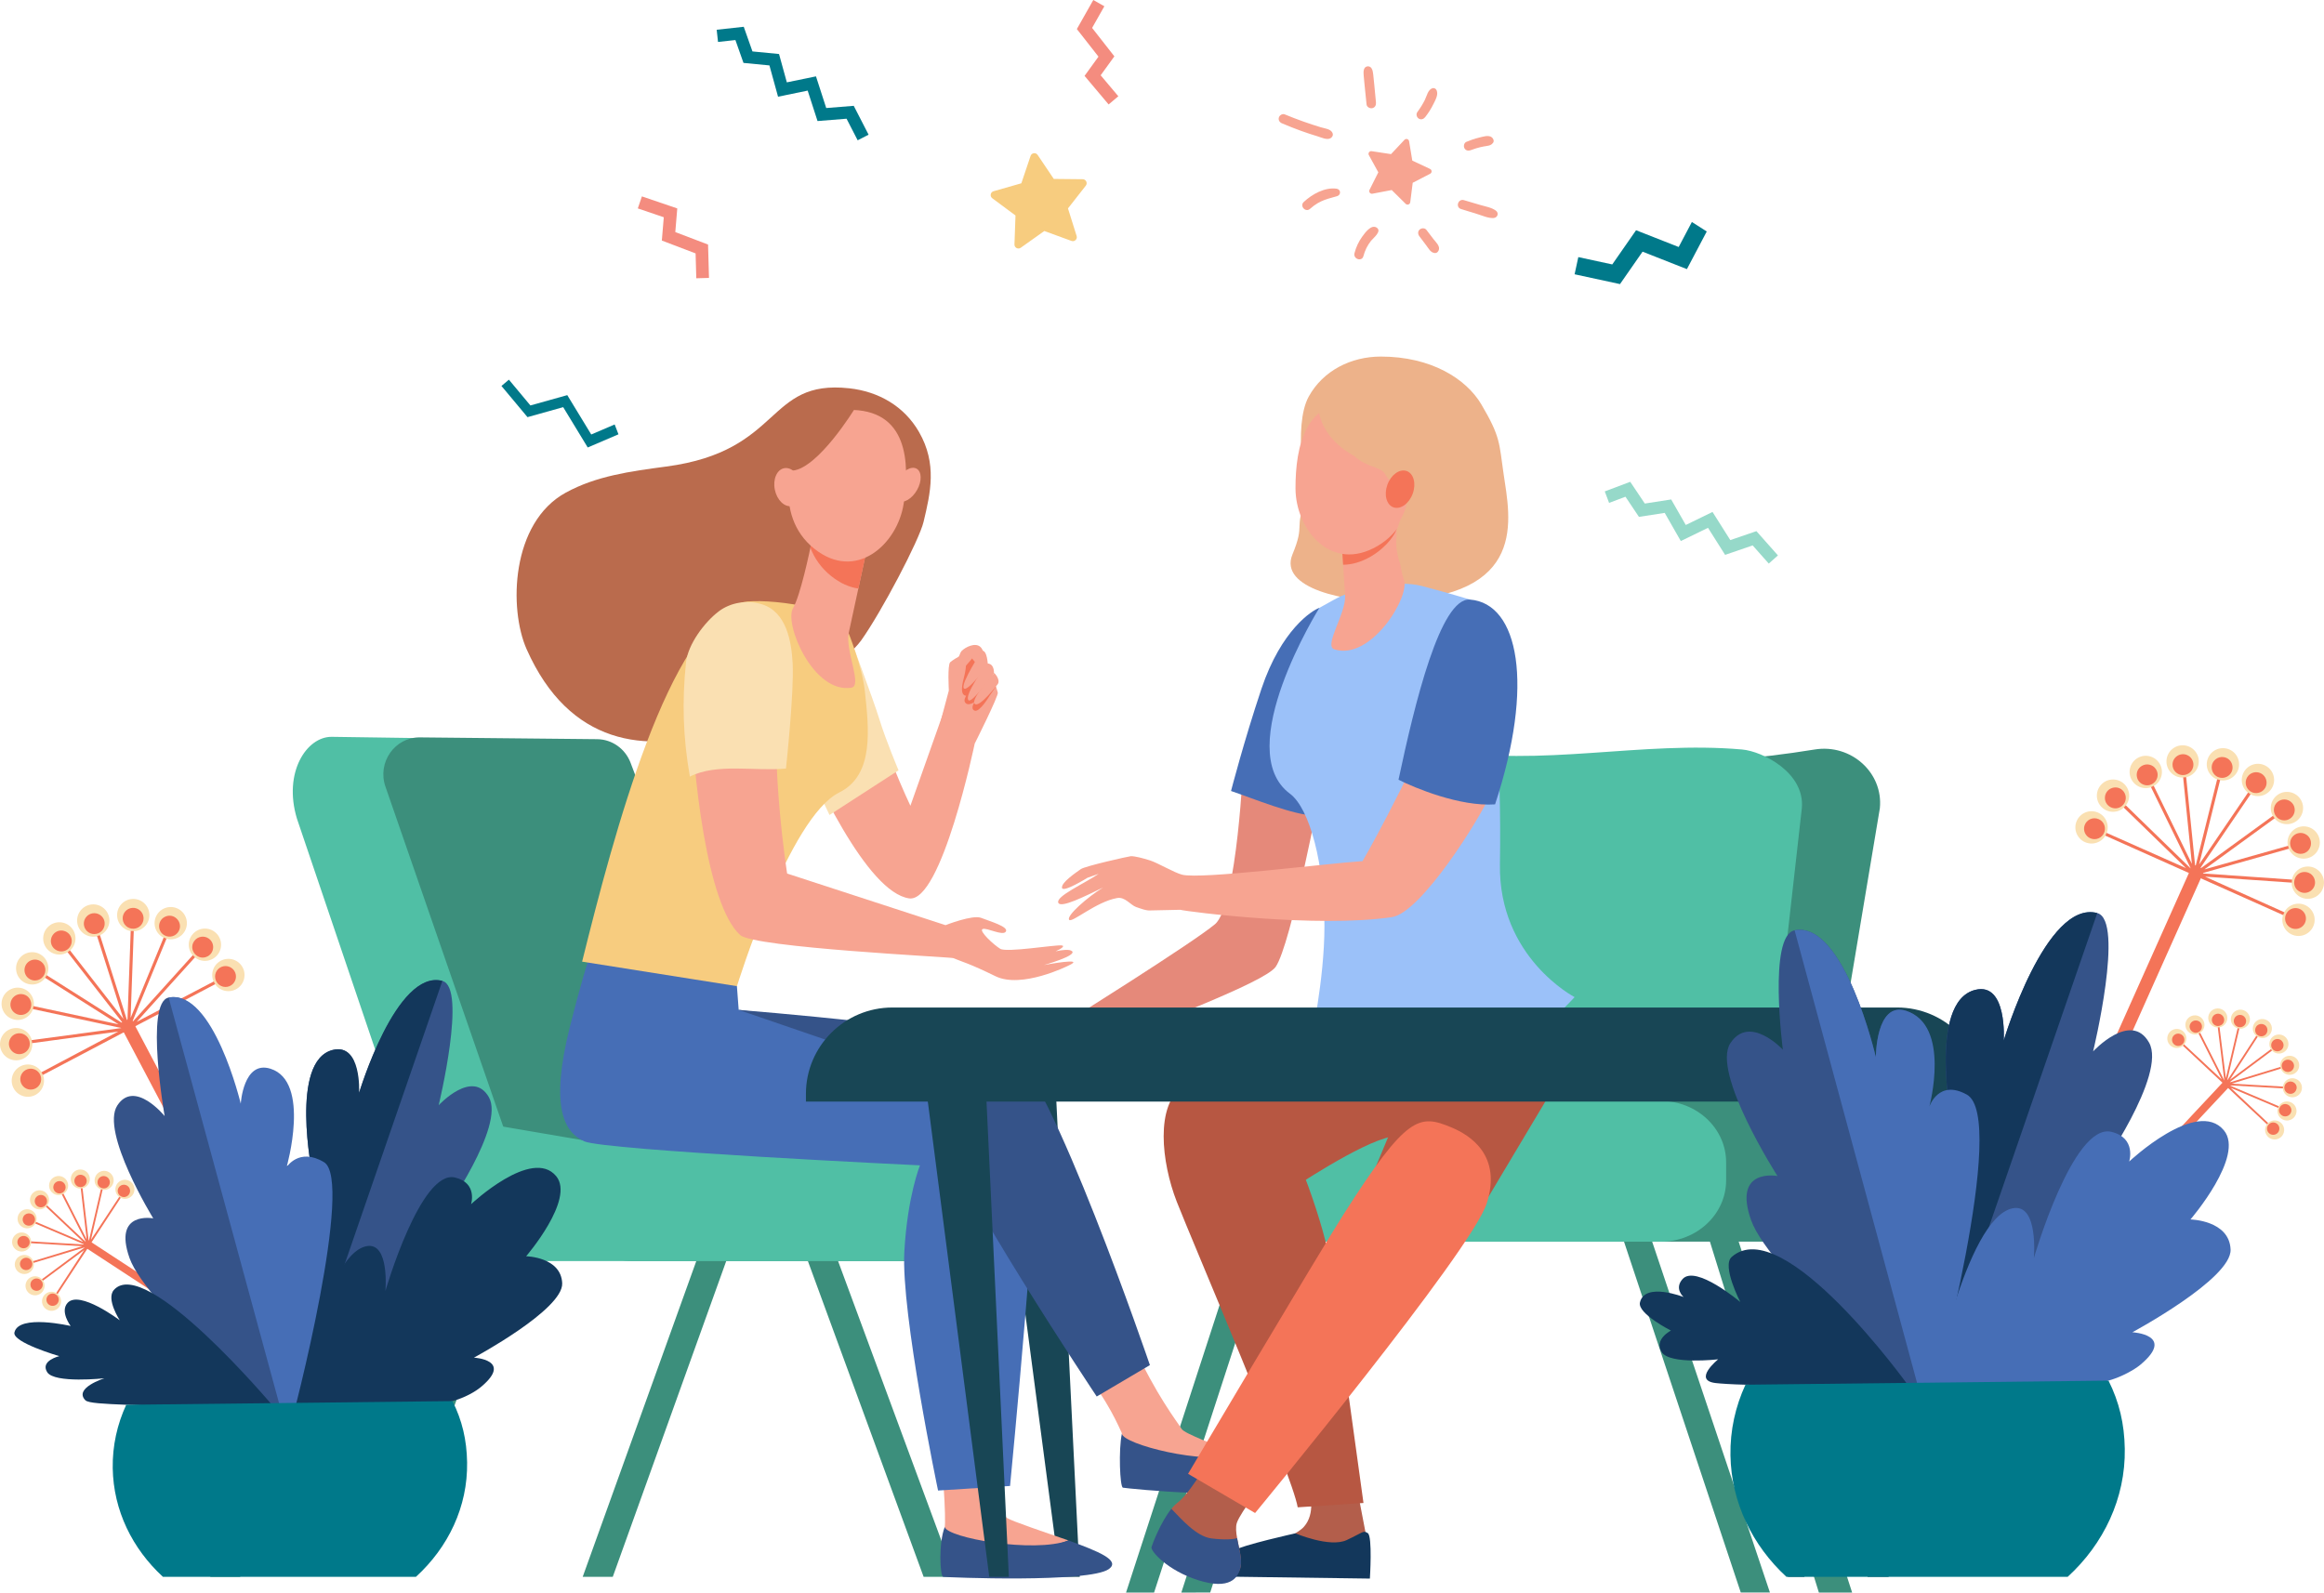<?xml version="1.0" encoding="UTF-8"?>
<svg xmlns="http://www.w3.org/2000/svg" width="658" height="451" viewBox="0 0 658 451" fill="none">
  <g clip-path="url(#clip0_141_1038)">
    <path d="M419.43 114.538C415.146 107.288 405.227 100.974 390.951 100.976C382.553 100.976 374.611 104.935 370.547 112.305C365.917 120.706 369.95 140.703 369.95 140.703C366.174 150.376 369.686 147.927 365.934 157.012C361.949 166.663 381.297 170.635 393.807 170.241C432.894 169.008 427.588 147.006 425.687 133.991C424.44 125.461 424.874 123.763 419.427 114.54L419.43 114.538Z" fill="#EDB28A"></path>
    <path d="M464.527 216.046C480.994 216.181 497.469 214.917 513.764 212.257C524.094 210.568 533.264 218.822 532.247 228.898L514.795 333.143L464.524 325.328V216.049L464.527 216.046Z" fill="#3C8F7C"></path>
    <path d="M389.256 316.507L500.485 314.734L510.159 228.895C511.086 218.822 499.08 212.769 493.253 212.254C464.766 209.732 436.316 217.322 408.133 212.361L405.568 211.911C396.657 210.342 388.563 217.64 388.628 227.181L389.25 316.507H389.256Z" fill="#50BFA5"></path>
    <path d="M342.646 450.992L377.712 341.755L370.719 338.827L334.476 450.994L342.646 450.992Z" fill="#3C8F7C"></path>
    <path d="M524.398 450.997L486.156 332.698L479.166 335.629L514.986 450.997H524.398Z" fill="#3C8F7C"></path>
    <path d="M499.125 311.285L399.702 312.994C391.103 312.994 383.415 318.402 383.415 328.343V333.613C383.415 343.554 390.385 351.611 398.983 351.611H499.342C507.94 351.611 514.913 343.554 514.913 333.613V328.343C514.913 318.405 507.726 311.285 499.125 311.285Z" fill="#3C8F7C"></path>
    <path d="M501.122 450.98L462.964 337.267L455.971 340.091L492.867 450.98H501.122Z" fill="#3C8F7C"></path>
    <path d="M326.757 451L363.062 339.396L356.069 336.488L318.818 451H326.757Z" fill="#3C8F7C"></path>
    <path d="M470.219 311.78L355.317 308.72C345.099 308.72 332.451 319.565 332.451 329.165V334.255C332.451 343.855 340.734 351.637 350.954 351.637H470.219C480.439 351.637 488.722 343.855 488.722 334.255V329.165C488.722 319.565 480.439 311.78 470.219 311.78Z" fill="#50BFA5"></path>
    <path d="M298.954 309.196L305.713 446.541L300.112 446.546L281.814 307.608L298.954 309.196Z" fill="#184655"></path>
    <path d="M287.228 69.203L287.52 61.022L280.944 56.14C280.195 55.585 280.409 54.411 281.305 54.155L289.179 51.906L291.79 44.147C292.088 43.263 293.268 43.102 293.79 43.877L298.363 50.67L306.553 50.754C307.485 50.763 308.003 51.838 307.429 52.573L302.379 59.02L304.829 66.832C305.108 67.722 304.246 68.547 303.37 68.226L295.676 65.419L289.002 70.163C288.241 70.704 287.191 70.138 287.225 69.206L287.228 69.203Z" fill="#F7CC7F"></path>
    <path d="M144.087 107.522L150.176 114.819L160.616 111.897L167.4 123.043L174.033 120.205L175.108 122.995L166.406 126.722L159.458 115.303L149.351 118.133L141.978 109.298L144.087 107.522Z" fill="#00798A"></path>
    <path d="M479.025 62.866L475.291 69.949L463.223 65.202L456.484 74.887L446.872 72.809L445.821 77.674L458.675 80.453L465.062 71.272L477.617 76.213L483.238 65.552L479.025 62.866Z" fill="#00798A"></path>
    <path d="M210.579 7.582L213.046 14.566L220.569 15.296L222.78 23.322L231.031 21.627L233.932 30.594L241.722 29.969L245.924 38.142L242.831 39.73L239.689 33.62L231.468 34.279L228.68 25.659L220.29 27.384L217.851 18.525L210.503 17.815L208.219 11.34L203.296 11.88L202.916 8.426L210.579 7.582Z" fill="#00798A"></path>
    <path d="M352.078 215.303C352.078 215.303 350.321 256.412 343.998 261.73C337.678 267.048 301.253 289.843 301.253 289.843L283.4 296.651L278.252 301.946C278.252 301.946 289.779 305.986 293.756 305.235C298.141 304.407 301.729 300.257 308.49 297.431C325.968 290.125 358.046 278.256 361.175 273.81C365.515 267.645 373.766 223.923 373.766 223.923L352.078 215.303Z" fill="#E5897A"></path>
    <path d="M267.587 200.446L257.764 228.183C257.764 228.183 249.098 210.165 243.631 189.422C235.036 192.487 229.471 195.947 222.684 201.851C230.62 221.119 245.58 252.679 257.395 254.416C266.59 255.767 275.971 210.59 275.971 210.59L267.587 200.446Z" fill="#F7A491"></path>
    <path d="M272.203 184.41C273.349 183.205 276.14 181.896 277.548 183.175C278.956 184.455 278.384 186.547 279.179 187.58C279.891 188.51 280.697 190.137 281.17 191.629C281.302 192.046 282.231 195.216 282.51 196.119C282.789 197.023 275.968 210.59 275.968 210.59L266.024 205.505C266.024 205.505 271.056 185.615 272.203 184.41Z" fill="#F7A491"></path>
    <path d="M240.114 179.064C240.114 179.064 247.177 197.786 248.985 203.698C250.793 209.61 254.406 218.149 254.406 218.149L234.859 230.795L221.059 201.564L240.117 179.067L240.114 179.064Z" fill="#FAE0B2"></path>
    <path d="M273.549 186.674V187.248C273.549 188.805 273.326 190.354 272.918 191.857C272.45 193.583 272.014 195.908 272.791 196.688C274.081 197.977 275.01 195.064 275.01 195.064C275.01 195.064 272.619 197.634 273.168 198.766C273.887 200.249 275.971 198.766 275.971 198.766C275.971 198.766 274.563 200.717 275.971 201.254C277.379 201.789 280.235 196.967 280.235 196.967L281.902 194.568L275.019 186.238L273.551 186.68L273.549 186.674Z" fill="#F47458"></path>
    <path d="M277.996 184.304C277.996 184.304 272.093 193.29 272.859 194.858C273.625 196.426 279.702 188.36 279.702 188.36C279.702 188.36 279.531 183.974 277.996 184.304Z" fill="#F7A491"></path>
    <path d="M281.437 190.692C281.437 190.692 275.301 199.067 274.273 198.341C272.648 197.192 279.415 187.91 279.415 187.91C279.415 187.91 281.437 187.552 281.437 190.692Z" fill="#F7A491"></path>
    <path d="M282.522 193.707C282.522 193.707 277.272 200.618 275.971 199.318C274.67 198.017 281.516 190.584 281.516 190.584C281.516 190.584 283.319 192.381 282.522 193.707Z" fill="#F7A491"></path>
    <path d="M268.651 195.531C268.651 195.531 268.226 188.349 269.029 187.544C269.834 186.739 275.43 183.473 276.247 184.289C277.064 185.106 271.482 190.587 271.482 190.587L268.651 195.534V195.531Z" fill="#F7A491"></path>
    <path d="M164.984 446.538L204.364 337.053L211.822 339.858L173.498 446.538H164.984Z" fill="#3C8F7C"></path>
    <path d="M178.795 319.047H285.822C294.986 319.047 302.427 326.485 302.427 335.646V340.508C302.427 349.669 294.986 357.107 285.822 357.107H178.795C169.631 357.107 162.19 349.669 162.19 340.508V335.646C162.19 326.485 169.631 319.047 178.795 319.047Z" fill="#3C8F7C"></path>
    <path d="M102.989 445.994L142.383 336.445L149.841 339.249L111.438 445.994H102.989Z" fill="#3C8F7C"></path>
    <path d="M261.509 446.543L223.01 341.485L230.468 338.681L270.33 446.538L261.509 446.543Z" fill="#3C8F7C"></path>
    <path d="M203.009 322.225H188.224L149.646 216.032C148.137 212.029 144.383 209.371 140.175 209.329L93.926 208.664C86.806 208.591 80.126 218.763 84.069 231.82L113.587 318.957H113.572L121.712 345.088L208.411 346L203.006 322.222L203.009 322.225Z" fill="#50BFA5"></path>
    <path d="M219.107 323.208L143.867 323.044L109.131 222.761C106.757 215.917 111.781 208.749 118.901 208.822L169.073 209.329C173.28 209.371 177.035 212.029 178.544 216.032L219.104 323.211L219.107 323.208Z" fill="#3C8F7C"></path>
    <path d="M254.257 319.072C254.257 319.072 203.229 329.165 189.243 326.915C171.349 324.035 142.482 319.047 142.482 319.047C132.602 319.047 121.047 326.504 121.047 335.671V340.53C121.047 349.697 129.056 357.126 138.936 357.126H254.254C264.134 357.126 272.143 349.694 272.143 340.53V335.671C272.143 326.504 264.134 319.072 254.254 319.072H254.257Z" fill="#50BFA5"></path>
    <path d="M264.996 403.838C267.074 413.204 267.891 430.586 267.465 432.608C267.342 433.193 267.97 435.581 268.288 436.118C280.429 442.796 292.612 439.947 302.523 436.239C295.671 433.872 286.585 430.811 285.214 429.927C281.637 427.624 283.411 415.795 284.006 400.812C279.136 406.177 271.901 401.453 264.996 403.838Z" fill="#F7A491"></path>
    <path d="M267.491 432.425C265.705 436.935 266.122 446.4 267.057 446.541C268.175 446.71 308.454 448.326 313.965 444.336C317.365 441.876 310.943 439.333 302.526 436.239C292.615 439.947 268.077 435.454 267.491 432.422V432.425Z" fill="#355389"></path>
    <path d="M208.253 274.061L209.143 285.947C209.143 285.947 292.291 297.518 293.629 312.752C294.967 327.988 285.98 420.809 285.98 420.809L265.596 422.106C265.596 422.106 255.063 371.853 256.048 354.446C256.944 338.624 260.476 330.018 260.476 330.018C260.476 330.018 171.078 325.784 165.392 323.205C159.706 320.623 155.662 313.512 161.342 290.821C167.023 268.129 170.031 262.296 170.031 262.296L208.253 274.058V274.061Z" fill="#466EB6"></path>
    <path d="M261.495 147.769C263.455 139.58 265.376 131.339 260.208 122.342C256.026 115.061 248.796 110.872 240.429 109.96C216.719 107.375 221.788 127.716 188.649 132.119C178.353 133.487 168.786 134.802 160.19 139.509C144.667 148.006 144.025 172.409 149.103 183.845C173.396 238.574 236.188 192.06 243.831 181.353C249.517 173.386 260.236 153.042 261.498 147.769H261.495Z" fill="#BA6B4D"></path>
    <path d="M244.879 195.812C244.13 188.732 240.116 178.898 240.116 178.898C239.246 171.77 216.313 169.346 210.382 170.523C189.35 177.15 173.832 236.026 164.817 272.33L208.659 279.275C208.659 279.275 223.374 231.44 237.644 224.407C247.582 219.509 245.994 206.314 244.879 195.81V195.812Z" fill="#F7CC7F"></path>
    <path d="M230.203 151.435C230.203 151.435 230.11 151.925 229.941 152.755C229.133 156.747 226.615 168.631 224.514 172.271C221.977 176.668 230.248 196.463 241.052 194.751C244.268 194.242 239.227 184.112 240.311 179.208C240.925 176.435 242.789 167.797 244.293 160.815C245.448 155.449 246.391 151.063 246.391 151.063L230.203 151.432V151.435Z" fill="#F7A491"></path>
    <path d="M229.941 152.758C230.11 151.928 230.203 151.438 230.203 151.438L246.391 151.069C246.391 151.069 245.448 155.455 244.293 160.821C243.887 162.699 243.459 164.695 243.034 166.666C240.536 166.328 237.923 165.213 235.306 163.113C232.451 160.821 230.581 158.068 229.451 155.126C229.651 154.188 229.817 153.377 229.941 152.761V152.758Z" fill="#F47458"></path>
    <path d="M239.939 116.08C239.939 116.08 233.338 116.922 228.556 122.595C223.774 128.268 218.617 145.81 230.499 155.348C242.378 164.886 254.116 154.09 255.857 142.643C257.597 131.196 257.245 115.667 239.939 116.08Z" fill="#F7A491"></path>
    <path d="M259.662 138.732C258.242 141.26 255.862 142.66 254.344 141.86C252.826 141.058 252.745 138.361 254.164 135.832C255.581 133.304 257.963 131.905 259.481 132.705C260.999 133.507 261.081 136.204 259.664 138.732H259.662Z" fill="#F7A491"></path>
    <path d="M241.953 115.816C241.953 115.816 231.761 132.499 224.469 133.271C217.178 134.042 216.22 142.907 216.22 142.907C216.22 142.907 218.828 122.48 226.046 118.541C233.265 114.602 241.956 115.819 241.956 115.819L241.953 115.816Z" fill="#BA6B4D"></path>
    <path d="M226.852 137.246C227.446 140.208 226.252 142.924 224.188 143.313C222.123 143.701 219.969 141.615 219.375 138.654C218.78 135.692 219.974 132.975 222.039 132.587C224.103 132.198 226.258 134.284 226.849 137.246H226.852Z" fill="#F7A491"></path>
    <path d="M220.363 194.833C218.026 216.643 222.864 247.381 222.864 247.381L267.711 261.998C267.711 261.998 275.368 258.968 277.813 259.937C280.26 260.905 285.631 262.425 284.794 263.805C283.958 265.184 279.401 262.617 278.215 263.098C277.03 263.58 281.381 267.589 283.206 268.695C285.034 269.804 298.543 267.538 300.565 267.735C301.655 267.842 300.551 268.659 298.876 269.402C300.819 268.988 302.804 268.766 303.511 269.351C305.055 270.629 295.589 273.29 295.589 273.29C295.589 273.29 308.091 270.925 302.427 273.492C302.427 273.492 289.264 280.094 281.837 276.449C274.411 272.803 272.366 272.366 269.876 271.325C269.153 271.023 213.525 268.38 209.557 264.788C200.123 256.252 196.078 219.084 195.479 197.612C204.232 194.951 210.901 194.059 220.363 194.833Z" fill="#F7A491"></path>
    <path d="M224.424 187.848C224.089 181.531 222.633 173.403 215.882 171.179C211.697 169.799 206.865 170.568 203.48 173.149C199.452 176.221 194.78 182.46 194.236 187.575C193.065 198.639 193.392 208.898 195.324 219.928C202.984 216.043 213.765 218.481 222.535 217.651C222.532 217.586 224.866 196.195 224.424 187.845V187.848Z" fill="#FAE0B2"></path>
    <path d="M306.671 388.168C313.771 396.546 316.965 404.536 317.528 405.614C317.798 406.132 317.902 409.117 318.17 409.663C329.224 416.932 340.931 414.916 350.543 411.921C344.215 409.184 335.403 406.011 334.578 404.685C333.263 402.577 327.236 394.928 321.02 381.18C316.069 386.107 313.357 386.276 306.671 388.165V388.168Z" fill="#F7A491"></path>
    <path d="M317.64 406.014C316.674 410.426 317.063 421.101 317.939 421.298C318.987 421.532 356.091 425.291 360.842 420.527C363.698 417.664 358.308 415.459 350.543 411.921C340.931 414.916 318.001 409.004 317.643 406.014H317.64Z" fill="#355389"></path>
    <path d="M325.577 386.583L310.515 395.479C310.515 395.479 269.369 333.675 266.128 319.441C263.171 306.457 251.714 300.598 251.714 300.598L209.185 286.009C209.185 286.009 276.419 291.257 285.633 296.783C297.341 303.807 325.574 386.58 325.574 386.58L325.577 386.583Z" fill="#355389"></path>
    <path d="M67.988 446.546L106.703 336.769L99.246 333.912L59.522 446.546H67.988Z" fill="#3C8F7C"></path>
    <path d="M362.946 34.915C366.759 36.542 369.908 37.66 373.057 38.609C374.093 38.921 375.8 39.772 376.788 39.099C377.301 38.75 377.529 38.203 377.253 37.607C376.749 36.514 375.084 36.382 374.039 36.067C370.854 35.104 367.292 33.862 363.768 32.398C363.107 32.122 362.307 32.604 362.098 33.246C361.859 33.975 362.287 34.634 362.946 34.915Z" fill="#F7A491"></path>
    <path d="M413.656 59.194C415.174 59.682 416.698 60.138 418.221 60.602C419.68 61.044 421.325 61.824 422.857 61.745C423.986 61.689 424.49 60.363 423.536 59.653C422.299 58.736 420.522 58.471 419.061 58.032C417.534 57.573 416.011 57.111 414.478 56.678C412.839 56.213 412.026 58.674 413.656 59.194Z" fill="#F7A491"></path>
    <path d="M370.925 59.135C373.814 56.511 376.445 56.233 378.599 55.546C379.751 55.177 379.655 53.612 378.433 53.44C375.087 52.967 371.505 55 369.139 57.19C367.894 58.344 369.663 60.278 370.922 59.133L370.925 59.135Z" fill="#F7A491"></path>
    <path d="M386.026 72.539C386.445 70.948 387.155 69.484 388.183 68.195C388.811 67.407 391.393 65.456 389.749 64.439C388.2 63.482 386.445 65.974 385.685 67.018C384.665 68.42 383.922 70.036 383.497 71.714C383.077 73.364 385.586 74.2 386.026 72.539Z" fill="#F7A491"></path>
    <path d="M401.873 66.909C402.532 67.781 403.188 68.657 403.847 69.529C404.503 70.402 405.041 71.54 406.224 71.655C406.891 71.72 407.328 71.165 407.429 70.577C407.615 69.51 406.449 68.488 405.847 67.694C405.185 66.824 404.52 65.957 403.858 65.087C403.419 64.51 402.456 64.546 401.954 65.005C401.374 65.535 401.433 66.326 401.873 66.909Z" fill="#F7A491"></path>
    <path d="M389.582 29.014C388.735 20.248 388.808 20.228 388.352 19.386C387.884 18.525 386.524 18.595 386.223 19.564C385.924 20.521 385.992 20.369 386.918 29.589C386.992 30.321 387.879 30.777 388.538 30.633C389.326 30.462 389.653 29.749 389.582 29.014Z" fill="#F7A491"></path>
    <path d="M403.501 33.184C404.405 32.047 405.173 30.828 405.816 29.524C406.413 28.313 407.488 26.537 406.576 25.29C406.379 25.022 405.903 24.882 405.59 24.977C404.284 25.38 403.977 27.182 403.425 28.297C402.819 29.513 402.084 30.664 401.284 31.757C400.865 32.331 401.107 33.209 401.678 33.578C402.326 33.995 403.056 33.744 403.501 33.184Z" fill="#F7A491"></path>
    <path d="M422.716 40.467C423.125 39.944 422.82 39.237 422.373 38.879C421.452 38.142 419.762 38.739 418.72 38.986C417.509 39.276 416.335 39.687 415.186 40.169C414.524 40.447 414.312 41.368 414.625 41.965C414.991 42.666 415.746 42.781 416.419 42.525C420.824 40.861 421.708 41.757 422.716 40.467Z" fill="#F7A491"></path>
    <path d="M313.886 29.578L307.074 21.489L311.014 16.042L304.894 8.226L309.549 0L312.681 1.771L309.211 7.905L315.514 15.957L311.633 21.32L316.638 27.261L313.886 29.578Z" fill="#F48C7F"></path>
    <path d="M26.8 333.96C26.625 335.443 27.687 336.786 29.171 336.958C30.652 337.132 31.996 336.071 32.17 334.587C32.345 333.104 31.283 331.761 29.799 331.589C28.318 331.417 26.974 332.476 26.8 333.96Z" fill="#FAE0B2"></path>
    <path d="M30.822 335.756C29.813 337.296 27.411 336.417 27.622 334.596C27.732 333.647 28.588 332.949 29.56 333.061C30.858 333.214 31.523 334.68 30.819 335.753L30.822 335.756Z" fill="#F47458"></path>
    <path d="M13.254 338.039C14.217 339.179 14.073 340.885 12.932 341.848C11.792 342.811 10.088 342.667 9.125 341.527C8.162 340.387 8.305 338.681 9.446 337.718C10.586 336.755 12.29 336.899 13.254 338.039Z" fill="#FAE0B2"></path>
    <path d="M12.713 341.488C11.978 342.11 10.871 342.017 10.251 341.28C9.756 340.694 9.702 339.835 10.122 339.193C10.215 339.053 10.327 338.926 10.457 338.816C10.815 338.515 11.265 338.371 11.73 338.408C13.279 338.54 13.887 340.491 12.71 341.485L12.713 341.488Z" fill="#F47458"></path>
    <path d="M25.442 333.881C25.448 335.373 24.24 336.589 22.747 336.592C21.255 336.598 20.041 335.39 20.035 333.898C20.029 332.406 21.238 331.189 22.73 331.187C24.223 331.181 25.437 332.389 25.442 333.881Z" fill="#FAE0B2"></path>
    <path d="M22.809 336.175C21.412 336.181 20.587 334.624 21.339 333.473C22.297 332.009 24.544 332.718 24.55 334.424C24.552 335.384 23.778 336.175 22.809 336.178V336.175Z" fill="#F47458"></path>
    <path d="M37.448 338.532C36.493 339.68 34.789 339.832 33.641 338.878C32.494 337.921 32.339 336.218 33.294 335.072C34.249 333.926 35.953 333.771 37.102 334.725C38.248 335.683 38.403 337.386 37.448 338.532Z" fill="#FAE0B2"></path>
    <path d="M36.42 338.374C35.803 339.115 34.699 339.216 33.959 338.596C33.224 337.983 33.111 336.885 33.736 336.136C34.353 335.395 35.457 335.294 36.198 335.911C36.935 336.524 37.045 337.622 36.42 338.371V338.374Z" fill="#F47458"></path>
    <path d="M17.01 369.728C17.681 368.394 17.143 366.769 15.808 366.099C14.473 365.429 12.851 365.967 12.18 367.301C11.51 368.636 12.048 370.26 13.383 370.93C14.718 371.6 16.34 371.062 17.01 369.728Z" fill="#FAE0B2"></path>
    <path d="M16.351 369.024C15.867 369.765 14.901 370.024 14.107 369.627C13.18 369.162 12.854 367.985 13.431 367.104C13.915 366.364 14.881 366.105 15.675 366.502C16.608 366.969 16.926 368.146 16.351 369.024Z" fill="#F47458"></path>
    <path d="M7.953 360.573C9.325 359.982 9.956 358.391 9.364 357.02C8.773 355.649 7.182 355.018 5.813 355.609C4.441 356.201 3.811 357.791 4.402 359.162C4.993 360.533 6.585 361.164 7.953 360.573Z" fill="#FAE0B2"></path>
    <path d="M8.86 358.898C8.105 360.049 6.348 359.911 5.796 358.63C5.413 357.743 5.821 356.716 6.708 356.333C8.294 355.649 9.809 357.451 8.86 358.898Z" fill="#F47458"></path>
    <path d="M6.897 347.738C8.328 348.166 9.832 347.352 10.262 345.925C10.691 344.494 9.879 342.988 8.449 342.56C7.018 342.132 5.511 342.946 5.083 344.376C4.655 345.806 5.466 347.313 6.897 347.74V347.738Z" fill="#FAE0B2"></path>
    <path d="M6.632 346.192C6.41 345.781 6.362 345.308 6.497 344.863C6.942 343.374 8.973 343.171 9.711 344.534C9.933 344.945 9.981 345.418 9.846 345.866C9.401 347.352 7.37 347.56 6.632 346.195V346.192Z" fill="#F47458"></path>
    <path d="M8.564 361.789C9.854 361.037 11.507 361.477 12.259 362.766C13.011 364.055 12.572 365.711 11.282 366.462C9.992 367.211 8.336 366.775 7.587 365.485C6.835 364.196 7.274 362.541 8.564 361.789Z" fill="#FAE0B2"></path>
    <path d="M9.91 365.488C8.418 365.094 8.133 363.073 9.479 362.287C10.313 361.803 11.383 362.087 11.868 362.921C12.653 364.269 11.403 365.882 9.91 365.488Z" fill="#F47458"></path>
    <path d="M14.34 337.225C15.16 338.473 16.836 338.819 18.083 337.997C19.331 337.178 19.677 335.5 18.855 334.253C18.035 333.005 16.36 332.659 15.112 333.481C13.864 334.3 13.518 335.978 14.34 337.225Z" fill="#FAE0B2"></path>
    <path d="M17.799 337.684C16.994 338.214 15.909 337.991 15.38 337.186C14.85 336.384 15.07 335.297 15.878 334.765C16.684 334.236 17.768 334.458 18.297 335.266C18.68 335.849 18.68 336.601 18.297 337.186C18.255 337.237 18.12 337.473 17.796 337.687L17.799 337.684Z" fill="#F47458"></path>
    <path d="M6.587 349.064C8.057 349.317 9.046 350.716 8.79 352.186C8.536 353.656 7.136 354.644 5.666 354.39C4.196 354.137 3.208 352.738 3.464 351.265C3.717 349.793 5.117 348.808 6.587 349.061V349.064Z" fill="#FAE0B2"></path>
    <path d="M6.371 353.475C5.126 353.262 4.523 351.837 5.205 350.795C5.588 350.213 6.278 349.911 6.965 350.03C7.914 350.193 8.553 351.099 8.39 352.048C8.226 353.002 7.32 353.636 6.371 353.473V353.475Z" fill="#F47458"></path>
    <path d="M25.758 351.074L29.056 336.907L28.56 336.792L25.121 351.552L23.372 336.496L22.866 336.555L24.544 351.003L17.962 338.03L17.506 338.261L24.364 351.778L13.349 341.369L13 341.741L23.572 351.733L10.195 346.026L9.995 346.496L23.936 352.442L8.807 351.552L8.776 352.062L23.294 352.915L9.378 357.144L9.528 357.633L24.029 353.227L11.868 362.27L12.172 362.678L23.843 353.999L15.901 366.183L16.329 366.462L34.187 339.207L33.762 338.926L25.761 351.071L25.758 351.074Z" fill="#F47458"></path>
    <path d="M24.582 350.944L23.385 352.772L80.537 390.158L81.733 388.33L24.582 350.944Z" fill="#F47458"></path>
    <path d="M54.301 264.872C52.828 266.924 53.298 269.785 55.351 271.257C57.404 272.73 60.263 272.259 61.736 270.207C63.209 268.155 62.739 265.294 60.685 263.822C58.632 262.35 55.774 262.82 54.301 264.875V264.872Z" fill="#FAE0B2"></path>
    <path d="M58.782 270.829C56.022 272.282 53.186 269.011 54.996 266.488C55.937 265.176 57.776 264.841 59.125 265.81C60.922 267.099 60.702 269.819 58.784 270.829H58.782Z" fill="#F47458"></path>
    <path d="M30.895 259.799C31.385 262.279 29.774 264.686 27.296 265.176C24.817 265.666 22.409 264.056 21.919 261.575C21.429 259.098 23.04 256.688 25.518 256.198C27.997 255.708 30.405 257.319 30.895 259.796V259.799Z" fill="#FAE0B2"></path>
    <path d="M27.265 264.464C25.665 264.782 24.105 263.738 23.789 262.138C23.536 260.863 24.161 259.551 25.31 258.946C25.561 258.814 25.834 258.718 26.116 258.662C26.89 258.51 27.679 258.664 28.335 259.106C30.523 260.57 29.825 263.96 27.265 264.467V264.464Z" fill="#F47458"></path>
    <path d="M52.352 263.642C51.136 265.857 48.353 266.665 46.139 265.446C43.926 264.23 43.117 261.449 44.334 259.233C45.551 257.017 48.333 256.209 50.547 257.426C52.761 258.642 53.569 261.423 52.352 263.639V263.642Z" fill="#FAE0B2"></path>
    <path d="M46.573 264.881C44.503 263.743 44.554 260.759 46.615 259.672C49.234 258.293 51.98 261.184 50.592 263.712C49.809 265.14 48.015 265.672 46.576 264.881H46.573Z" fill="#F47458"></path>
    <path d="M66.318 280.379C63.961 281.294 61.311 280.125 60.398 277.769C59.483 275.413 60.652 272.763 63.009 271.848C65.363 270.933 68.016 272.105 68.929 274.458C69.844 276.815 68.675 279.464 66.318 280.379Z" fill="#FAE0B2"></path>
    <path d="M64.924 279.3C63.403 279.889 61.685 279.134 61.096 277.611C60.511 276.099 61.243 274.382 62.783 273.782C64.304 273.191 66.022 273.948 66.611 275.469C67.197 276.983 66.464 278.698 64.924 279.298V279.3Z" fill="#F47458"></path>
    <path d="M10.471 309.807C12.558 308.38 13.093 305.533 11.665 303.447C10.24 301.361 7.393 300.826 5.306 302.254C3.219 303.678 2.684 306.527 4.112 308.613C5.537 310.699 8.384 311.234 10.471 309.807Z" fill="#FAE0B2"></path>
    <path d="M10.077 308.225C8.75 308.923 7.108 308.515 6.261 307.273C5.269 305.823 5.751 303.813 7.328 302.983C8.655 302.284 10.296 302.693 11.144 303.934C12.141 305.393 11.648 307.394 10.077 308.225Z" fill="#F47458"></path>
    <path d="M4.568 288.822C7.083 289.07 9.322 287.234 9.57 284.717C9.818 282.203 7.981 279.962 5.467 279.714C2.952 279.467 0.713 281.302 0.465 283.819C0.217 286.333 2.053 288.574 4.568 288.822Z" fill="#FAE0B2"></path>
    <path d="M7.286 287.085C5.221 288.174 2.735 286.524 2.966 284.174C3.126 282.549 4.574 281.361 6.199 281.522C9.108 281.809 9.874 285.719 7.283 287.085H7.286Z" fill="#F47458"></path>
    <path d="M13.529 268.949C15.295 270.756 18.193 270.79 19.998 269.022C21.804 267.254 21.837 264.357 20.072 262.552C18.306 260.745 15.408 260.711 13.603 262.479C11.797 264.247 11.764 267.144 13.529 268.949Z" fill="#FAE0B2"></path>
    <path d="M14.402 266.446C14.411 265.655 14.726 264.917 15.293 264.362C17.174 262.524 20.348 263.887 20.32 266.511C20.311 267.302 19.996 268.039 19.43 268.594C17.554 270.427 14.374 269.072 14.402 266.446Z" fill="#F47458"></path>
    <path d="M4.478 291.125C7.004 291.071 9.094 293.076 9.15 295.601C9.204 298.129 7.199 300.221 4.672 300.275C2.146 300.328 0.054 298.324 6.99423e-05 295.795C-0.053 293.27 1.952 291.178 4.478 291.125Z" fill="#FAE0B2"></path>
    <path d="M3.436 297.707C1.546 295.897 2.783 292.67 5.419 292.614C7.049 292.58 8.404 293.878 8.438 295.508C8.494 298.152 5.32 299.514 3.433 297.707H3.436Z" fill="#F47458"></path>
    <path d="M33.167 259.489C33.359 262.009 35.559 263.895 38.079 263.704C40.597 263.512 42.484 261.313 42.292 258.794C42.101 256.274 39.901 254.388 37.383 254.579C34.866 254.771 32.979 256.969 33.17 259.489H33.167Z" fill="#FAE0B2"></path>
    <path d="M37.916 263.005C36.291 263.129 34.866 261.908 34.742 260.28C34.618 258.659 35.829 257.231 37.465 257.105C39.09 256.981 40.515 258.203 40.639 259.83C40.729 261.007 40.112 262.124 39.068 262.673C38.966 262.715 38.572 262.955 37.916 263.005Z" fill="#F47458"></path>
    <path d="M11.983 270.658C13.955 272.24 14.268 275.12 12.685 277.09C11.102 279.061 8.221 279.374 6.252 277.792C4.284 276.209 3.968 273.329 5.551 271.359C7.134 269.388 10.012 269.075 11.983 270.658Z" fill="#FAE0B2"></path>
    <path d="M8.041 277.015C6.373 275.677 6.647 273.076 8.511 272.091C9.556 271.542 10.826 271.663 11.744 272.4C13.017 273.422 13.22 275.286 12.197 276.559C11.169 277.839 9.308 278.031 8.038 277.012L8.041 277.015Z" fill="#F47458"></path>
    <path d="M38.721 289.36L55.222 271.088L54.58 270.508L37.386 289.548L47.142 265.821L46.342 265.491L36.978 288.264L37.868 263.659L37.006 263.628L36.077 289.267L28.301 264.819L27.479 265.08L34.942 288.546L19.81 269.123L19.128 269.655L34.894 289.894L13.22 276.17L12.758 276.899L33.556 290.072L9.482 284.92L9.302 285.764L34.387 291.133L8.961 294.551L9.077 295.407L33.474 292.127L11.721 303.656L12.127 304.419L60.922 278.706L60.522 277.941L38.715 289.365L38.721 289.36Z" fill="#F47458"></path>
    <path d="M37.056 288.231L33.785 289.955L87.721 392.216L90.992 390.492L37.056 288.231Z" fill="#F47458"></path>
    <path d="M82.926 401.533C82.926 401.533 126.009 369.548 131.915 355.764C137.818 341.981 125.646 343.537 125.646 343.537C125.646 343.537 143.042 318.884 138.426 310.736C133.808 302.589 124.201 312.994 124.201 312.994C124.201 312.994 132.273 279.644 125.254 277.789C112.184 274.332 101.46 310.227 101.46 310.227C101.46 310.227 102.423 295.325 94.242 297.333C81.903 300.359 88.431 332.442 88.431 332.442C88.431 332.442 84.5 326.753 77.732 332.164C65.594 341.873 82.931 401.535 82.931 401.535L82.926 401.533Z" fill="#355389"></path>
    <path d="M75.902 332.991C82.669 327.58 88.426 332.439 88.426 332.439C88.426 332.439 81.9 300.356 94.236 297.33C102.417 295.322 101.679 309.436 101.679 309.436C101.679 309.436 112.181 274.329 125.252 277.786L82.605 401.428C80.698 393.706 64.564 342.059 75.902 332.991Z" fill="#13375B"></path>
    <path d="M82.982 400.42C82.982 400.42 112.356 400.992 128.088 396.78C131.571 395.848 134.596 394.108 136.246 392.72C145.36 385.066 134.182 384.472 134.182 384.472C134.182 384.472 159.484 370.885 159.177 363.416C158.87 355.947 148.968 355.761 148.968 355.761C148.968 355.761 162.863 339.604 157.476 333.084C150.618 324.784 133.374 341.02 133.374 341.02C133.374 341.02 135.306 335.007 128.837 333.461C119.081 331.13 109.117 365.618 109.117 365.618C109.117 365.618 110.396 351.535 103.696 352.923C91.67 355.415 82.985 400.418 82.985 400.418L82.982 400.42Z" fill="#13375B"></path>
    <path d="M80.656 403.208C80.656 403.208 41.467 369.762 36.685 356.288C31.903 342.814 43.391 345.032 43.391 345.032C43.391 345.032 28.332 320.522 33.221 313.05C38.107 305.579 46.618 316.063 46.618 316.063C46.618 316.063 40.96 283.842 47.75 282.501C60.395 280.007 68.424 314.807 68.424 314.807C68.424 314.807 68.413 300.57 76.073 302.977C87.629 306.606 79.473 336.735 79.473 336.735C79.473 336.735 83.74 325.471 89.848 331.032C100.809 341.006 80.653 403.208 80.653 403.208H80.656Z" fill="#355389"></path>
    <path d="M91.743 329.12C84.66 324.869 81.143 330.53 81.143 330.53C81.143 330.53 88.122 306.277 76.566 302.648C68.903 300.243 68.165 312.555 68.165 312.555C68.165 312.555 60.398 280.007 47.753 282.501L81.469 406.406C83.754 399.176 100.175 334.182 91.74 329.12H91.743Z" fill="#466EB6"></path>
    <path d="M77.203 398.078C77.203 398.078 51.406 398.464 35.739 397.822C29.427 397.563 24.98 397.355 24.183 396.552C20.753 393.089 29.562 390.316 29.562 390.316C29.562 390.316 15.399 391.845 13.358 388.588C11.316 385.328 16.788 384.047 16.788 384.047C16.788 384.047 3.447 380.178 4.084 377.343C5.269 372.059 20.004 375.505 20.004 375.505C20.004 375.505 16.909 371.443 19.131 368.971C22.485 365.246 33.916 373.897 33.916 373.897C33.916 373.897 29.968 367.89 32.23 365.319C41.146 355.179 77.203 398.084 77.203 398.084V398.078Z" fill="#13375B"></path>
    <path d="M46.125 446.538H117.772C126.896 438.202 132.456 426.721 132.253 414.128C132.152 407.768 130.842 402.225 128.113 396.78L35.739 397.819C33.184 403.351 31.816 409.427 31.917 415.786C32.111 427.782 37.499 438.602 46.125 446.541V446.538Z" fill="#00798A"></path>
    <path d="M394.939 290.959C394.939 290.959 344.491 299.587 334.921 307.628C325.352 315.668 365.188 337.051 365.188 337.051C365.188 337.051 385.223 323.506 393.942 321.893C402.594 320.294 418.959 318.886 433.888 313.743C448.818 308.599 434.331 288.664 430.83 286.066C427.329 283.467 394.939 290.959 394.939 290.959Z" fill="#B75742"></path>
    <path d="M373.561 172.133C371.519 172.848 362.786 178.296 357.159 195.061C352.219 209.788 348.544 224.005 348.544 224.005C354.807 226.105 365.991 230.807 372.606 231.038L374.321 226.37L374.991 187.699C374.991 187.699 374.363 171.852 373.561 172.133Z" fill="#466EB6"></path>
    <path d="M379.41 168.949C378.743 169.23 375.822 170.886 373.564 172.133C373.564 172.133 348.468 212.333 365.213 224.759C370.869 228.954 375.003 244.858 374.994 262.282C374.986 277.549 371.139 294.855 371.139 294.855C409.525 309.154 430.287 299.34 445.821 282.375C445.821 282.375 424.257 271.189 424.679 244.759C425.631 184.971 416.208 169.796 416.208 169.796C416.208 169.796 409.449 167.73 402.479 165.928C395.869 164.222 385.688 166.311 379.41 168.946V168.949Z" fill="#9BC1F9"></path>
    <path d="M394.964 142.665C394.964 142.665 394.984 143.164 395.026 144.011C395.232 148.079 395.959 160.205 397.494 164.115C399.349 168.842 388.228 187.189 377.799 183.893C374.696 182.913 381.184 173.642 380.841 168.631C380.646 165.796 380.086 156.981 379.635 149.853C379.289 144.377 379.01 139.898 379.01 139.898L394.962 142.668L394.964 142.665Z" fill="#F7A491"></path>
    <path d="M395.401 149.954C395.342 148.997 395.06 148.755 395.027 148.124C394.984 147.277 394.965 146.779 394.965 146.779L379.272 144.056C379.374 145.692 379.5 147.694 379.636 149.853C379.841 153.105 380.069 156.705 380.275 159.932C382.725 159.918 385.381 159.197 388.183 157.567C391.346 155.726 394.345 152.668 395.398 149.957L395.401 149.954Z" fill="#F47458"></path>
    <path d="M386.488 114.408C386.488 114.408 392.889 116.221 396.775 122.542C400.662 128.862 403.154 146.976 389.988 154.644C376.822 162.313 366.819 149.892 366.799 138.316C366.779 126.736 369.435 111.432 386.488 114.411V114.408Z" fill="#F7A491"></path>
    <path d="M384.164 109.732C384.164 109.732 391.765 127.744 398.862 129.588C405.959 131.432 405.588 140.343 405.588 140.343C405.588 140.343 406.044 119.754 399.49 114.788C392.937 109.822 384.164 109.732 384.164 109.732Z" fill="#13375B"></path>
    <path d="M386.868 107.421C395.75 109.22 406.283 111.545 411.944 120.85C418.903 132.291 413.763 144.971 405.664 151.19C397.561 157.409 399.133 164.585 399.133 164.585L397.64 162.091C395.891 159.523 395.063 155.078 395.379 152.125C395.567 150.354 395.838 148.38 396.688 146.863C401.366 138.53 394.08 138.026 392.36 134.571C391.033 131.911 387.335 132.708 383.342 129.065C383.342 129.065 374.992 125.036 373.443 116.798C372.801 113.381 375.473 105.115 386.868 107.421Z" fill="#EDB28A"></path>
    <path d="M392.813 137.28C391.785 140.12 392.562 142.986 394.545 143.676C396.527 144.366 398.969 142.623 399.994 139.782C401.019 136.942 400.245 134.076 398.262 133.386C396.28 132.696 393.838 134.439 392.813 137.28Z" fill="#F47458"></path>
    <path d="M370.832 422.785C370.832 422.785 372.533 428.616 369.179 432.371C365.824 436.127 352.151 439.587 350.324 441.622C348.493 443.658 348.592 445.426 348.592 445.426L386.189 446.189L386.592 433.824L385.015 425.6L370.835 422.782L370.832 422.785Z" fill="#B35E4B"></path>
    <path d="M366.765 434.229C366.765 434.229 376.481 438.362 381.266 436.146C386.051 433.931 385.921 433.283 387.273 434.179C388.622 435.074 387.859 447.042 387.859 447.042L345.561 446.462C345.561 446.462 345.322 441.101 348.718 439.274C352.115 437.444 366.765 434.229 366.765 434.229Z" fill="#13375B"></path>
    <path d="M360.887 314.373C357.494 308.467 347.789 304.787 347.789 304.787C347.789 304.787 342.748 302.287 334.921 307.628C327.095 312.968 328.793 329.075 333.189 340.336C337.585 351.597 365.92 417.61 367.421 426.859L386.045 425.631C386.045 425.631 378.686 372.267 376.895 359.37C375.172 346.96 366.762 324.596 360.885 314.373H360.887Z" fill="#B75742"></path>
    <path d="M402.067 300.328L388.076 333.9L421.491 338.827L438.102 310.987L402.067 300.328Z" fill="#B75742"></path>
    <path d="M346.147 406.901C346.147 406.901 337.856 422.261 333.375 425.575C328.895 428.886 328.357 437.571 328.047 438.661C327.737 439.75 329.447 442.754 338.222 445.49C346.998 448.227 350.625 447.002 351.284 443.615C351.695 441.498 350.777 438.399 350.273 435.623C349.972 433.956 349.82 432.408 350.194 431.259C351.197 428.193 358.62 418.81 358.62 418.81L346.147 406.904V406.901Z" fill="#B35E4B"></path>
    <path d="M339.346 447.529C348.121 450.265 350.625 447.002 351.284 443.615C351.695 441.495 350.771 438.387 350.27 435.606C349.265 435.873 347.096 436.175 342.99 435.668C338.726 435.139 334.369 430.071 331.654 427.275C328.604 431.104 326.275 437.253 326.025 438.14C325.715 439.229 330.57 444.795 339.346 447.532V447.529Z" fill="#355389"></path>
    <path d="M380.438 343.841C372.738 355.93 336.38 417.374 336.38 417.374L355.356 428.475C355.356 428.475 416.602 354.317 420.936 340.803C425.273 327.29 416.394 321.536 410.905 319.258C401.864 315.502 398.375 315.685 380.438 343.844V343.841Z" fill="#F47458"></path>
    <path d="M511.849 309.196L506.219 446.549L510.886 446.546L526.141 307.608L511.849 309.196Z" fill="#184655"></path>
    <path d="M252.652 285.32H537.153C550.657 285.32 561.621 296.28 561.621 309.779V311.966H228.184V309.779C228.184 296.28 239.148 285.32 252.652 285.32Z" fill="#184655"></path>
    <path d="M279.136 308.152L285.636 446.541L280.091 446.543L261.996 306.55L279.136 308.152Z" fill="#184655"></path>
    <path d="M534.19 308.152L528.769 446.541L534.728 446.538L548.483 306.55L534.19 308.152Z" fill="#184655"></path>
    <path d="M648.289 312.034C646.859 311.609 645.352 312.422 644.927 313.853C644.502 315.283 645.318 316.786 646.749 317.211C648.18 317.636 649.686 316.823 650.112 315.393C650.537 313.962 649.72 312.459 648.289 312.034Z" fill="#FAE0B2"></path>
    <path d="M645.828 315.685C644.482 314.427 645.76 312.211 647.521 312.735C648.436 313.005 648.977 313.968 648.698 314.908C648.326 316.161 646.763 316.564 645.828 315.688V315.685Z" fill="#F47458"></path>
    <path d="M646.594 297.994C645.304 298.746 643.648 298.312 642.896 297.026C642.144 295.736 642.578 294.081 643.868 293.329C645.158 292.575 646.814 293.011 647.566 294.298C648.32 295.587 647.884 297.24 646.597 297.994H646.594Z" fill="#FAE0B2"></path>
    <path d="M643.288 296.868C642.801 296.035 643.082 294.965 643.916 294.478C644.58 294.092 645.434 294.185 645.991 294.709C646.115 294.824 646.22 294.956 646.307 295.103C646.543 295.505 646.608 295.976 646.49 296.429C646.096 297.932 644.068 298.197 643.288 296.868Z" fill="#F47458"></path>
    <path d="M648.599 310.711C647.126 310.46 646.138 309.064 646.388 307.591C646.639 306.122 648.039 305.133 649.509 305.384C650.982 305.635 651.97 307.031 651.72 308.503C651.469 309.973 650.072 310.961 648.599 310.711Z" fill="#FAE0B2"></path>
    <path d="M646.788 307.726C647.022 306.35 648.701 305.804 649.703 306.744C650.982 307.938 649.897 310.029 648.216 309.742C647.267 309.582 646.625 308.684 646.788 307.726Z" fill="#F47458"></path>
    <path d="M641.956 321.738C640.99 320.601 641.131 318.895 642.268 317.929C643.409 316.963 645.116 317.104 646.082 318.242C647.048 319.379 646.907 321.085 645.769 322.051C644.628 323.014 642.925 322.876 641.959 321.738H641.956Z" fill="#FAE0B2"></path>
    <path d="M642.285 320.75C641.663 320.015 641.753 318.912 642.488 318.289C643.22 317.67 644.319 317.749 644.952 318.492C645.575 319.227 645.484 320.33 644.749 320.955C644.017 321.575 642.919 321.496 642.285 320.753V320.75Z" fill="#F47458"></path>
    <path d="M614.719 296.254C615.919 297.141 617.612 296.89 618.502 295.691C619.391 294.492 619.138 292.8 617.938 291.913C616.739 291.026 615.046 291.277 614.156 292.476C613.266 293.675 613.52 295.367 614.719 296.254Z" fill="#FAE0B2"></path>
    <path d="M615.525 295.728C614.877 295.122 614.79 294.128 615.316 293.416C615.933 292.583 617.15 292.465 617.919 293.183C618.566 293.788 618.654 294.784 618.127 295.497C617.505 296.336 616.294 296.448 615.525 295.73V295.728Z" fill="#F47458"></path>
    <path d="M625.297 288.906C625.644 290.356 627.102 291.251 628.556 290.905C630.009 290.559 630.904 289.1 630.555 287.648C630.209 286.198 628.747 285.303 627.297 285.649C625.843 285.995 624.948 287.453 625.297 288.903V288.906Z" fill="#FAE0B2"></path>
    <path d="M626.793 290.089C625.784 289.145 626.224 287.439 627.581 287.116C628.519 286.89 629.462 287.468 629.688 288.408C630.091 290.086 628.054 291.268 626.793 290.089Z" fill="#F47458"></path>
    <path d="M638.126 290.072C637.458 291.406 637.999 293.031 639.336 293.695C640.671 294.362 642.296 293.822 642.964 292.487C643.631 291.153 643.088 289.528 641.753 288.861C640.415 288.194 638.793 288.735 638.126 290.072Z" fill="#FAE0B2"></path>
    <path d="M639.694 290.072C640.136 289.925 640.612 289.956 641.029 290.165C642.42 290.86 642.271 292.896 640.801 293.385C640.359 293.535 639.883 293.501 639.466 293.293C638.08 292.6 638.221 290.564 639.694 290.072Z" fill="#F47458"></path>
    <path d="M623.99 289.3C624.509 290.7 623.793 292.254 622.394 292.772C620.994 293.29 619.436 292.575 618.918 291.175C618.4 289.776 619.115 288.222 620.515 287.704C621.915 287.186 623.472 287.901 623.99 289.3Z" fill="#FAE0B2"></path>
    <path d="M620.115 289.993C620.76 288.588 622.802 288.656 623.343 290.117C623.678 291.021 623.213 292.028 622.309 292.361C620.844 292.904 619.47 291.395 620.115 289.993Z" fill="#F47458"></path>
    <path d="M647.208 299.205C645.837 299.799 645.208 301.389 645.803 302.758C646.4 304.129 647.991 304.756 649.36 304.162C650.728 303.568 651.359 301.978 650.762 300.609C650.168 299.241 648.574 298.613 647.205 299.207L647.208 299.205Z" fill="#FAE0B2"></path>
    <path d="M646.16 302.532C645.777 301.648 646.183 300.618 647.067 300.235C647.949 299.852 648.98 300.255 649.368 301.144C649.751 302.028 649.346 303.059 648.461 303.442C647.822 303.72 647.079 303.591 646.569 303.115C646.524 303.064 646.315 302.893 646.16 302.535V302.532Z" fill="#F47458"></path>
    <path d="M636.872 289.537C636.368 290.942 634.822 291.674 633.417 291.17C632.011 290.666 631.279 289.12 631.78 287.715C632.285 286.31 633.831 285.578 635.236 286.082C636.641 286.586 637.374 288.132 636.872 289.537Z" fill="#FAE0B2"></path>
    <path d="M632.56 288.565C632.986 287.377 634.492 287.025 635.399 287.878C635.909 288.354 636.086 289.086 635.853 289.742C635.529 290.649 634.526 291.122 633.617 290.798C632.701 290.471 632.234 289.469 632.558 288.565H632.56Z" fill="#F47458"></path>
    <path d="M631.6 308.07L644.994 313.751L645.194 313.281L631.237 307.36L646.374 308.222L646.402 307.712L631.876 306.885L645.789 302.628L645.639 302.141L631.144 306.575L643.29 297.513L642.984 297.104L631.324 305.801L639.243 293.605L638.815 293.329L630.564 306.037L634.036 291.291L633.54 291.173L630.209 305.322L628.429 290.894L627.922 290.956L629.775 305.992L622.948 292.465L622.492 292.696L629.043 305.677L618.397 295.764L618.048 296.136L641.843 318.399L642.192 318.028L631.594 308.064L631.6 308.07Z" fill="#F47458"></path>
    <path d="M630.327 305.469L583.677 355.338L585.273 356.831L631.924 306.961L630.327 305.469Z" fill="#F47458"></path>
    <path d="M653.226 245.396C650.7 245.506 648.743 247.64 648.85 250.165C648.957 252.69 651.092 254.647 653.618 254.537C656.144 254.427 658.101 252.293 657.994 249.768C657.885 247.243 655.75 245.286 653.226 245.396Z" fill="#FAE0B2"></path>
    <path d="M651.303 252.597C648.456 251.325 649.278 247.074 652.382 246.939C653.995 246.868 655.395 248.11 655.465 249.765C655.561 251.975 653.283 253.481 651.303 252.595V252.597Z" fill="#F47458"></path>
    <path d="M642.767 223.856C641.119 225.773 638.23 225.993 636.312 224.346C634.397 222.702 634.177 219.813 635.825 217.896C637.472 215.979 640.362 215.759 642.28 217.406C644.198 219.053 644.414 221.939 642.767 223.856Z" fill="#FAE0B2"></path>
    <path d="M636.858 223.881C635.619 222.82 635.478 220.948 636.543 219.712C637.39 218.726 638.81 218.408 639.993 218.938C640.252 219.053 640.497 219.208 640.714 219.396C641.314 219.912 641.677 220.63 641.736 221.415C641.936 224.042 638.835 225.582 636.858 223.881Z" fill="#F47458"></path>
    <path d="M652.99 243.104C650.495 243.512 648.143 241.826 647.735 239.332C647.326 236.84 649.016 234.487 651.509 234.076C654.001 233.664 656.355 235.354 656.764 237.848C657.172 240.34 655.482 242.693 652.99 243.104Z" fill="#FAE0B2"></path>
    <path d="M648.447 239.323C648.064 236.992 650.447 235.19 652.573 236.142C655.277 237.35 654.694 241.294 651.846 241.761C650.241 242.026 648.715 240.942 648.447 239.323Z" fill="#F47458"></path>
    <path d="M648.442 264.419C646.267 263.129 645.552 260.325 646.842 258.152C648.132 255.978 650.94 255.261 653.114 256.55C655.288 257.839 656.003 260.643 654.713 262.817C653.424 264.99 650.616 265.708 648.442 264.419Z" fill="#FAE0B2"></path>
    <path d="M648.427 262.659C647.025 261.826 646.56 260.01 647.391 258.608C648.219 257.211 650.021 256.73 651.446 257.572C652.849 258.402 653.314 260.221 652.48 261.623C651.652 263.019 649.85 263.501 648.425 262.659H648.427Z" fill="#F47458"></path>
    <path d="M590.804 238.667C593.214 239.427 595.786 238.09 596.546 235.68C597.309 233.27 595.971 230.703 593.561 229.943C591.15 229.183 588.579 230.52 587.818 232.93C587.058 235.34 588.393 237.907 590.804 238.667Z" fill="#FAE0B2"></path>
    <path d="M591.806 237.381C590.437 236.767 589.745 235.227 590.198 233.794C590.727 232.119 592.606 231.257 594.234 231.987C595.602 232.597 596.295 234.14 595.842 235.576C595.31 237.26 593.431 238.11 591.806 237.383V237.381Z" fill="#F47458"></path>
    <path d="M603.677 221.069C605.034 223.2 607.862 223.828 609.994 222.471C612.126 221.114 612.754 218.284 611.396 216.153C610.039 214.022 607.211 213.394 605.079 214.751C602.947 216.108 602.317 218.935 603.674 221.066L603.677 221.069Z" fill="#FAE0B2"></path>
    <path d="M606.721 222.136C604.589 221.184 604.35 218.211 606.344 216.942C607.724 216.063 609.552 216.469 610.43 217.848C611.999 220.314 609.394 223.329 606.721 222.136Z" fill="#F47458"></path>
    <path d="M624.847 215.849C624.515 218.355 626.278 220.652 628.784 220.982C631.291 221.311 633.589 219.549 633.921 217.043C634.25 214.537 632.49 212.24 629.984 211.911C627.477 211.581 625.179 213.344 624.847 215.849Z" fill="#FAE0B2"></path>
    <path d="M627.356 214.988C627.984 214.506 628.761 214.298 629.544 214.402C632.152 214.746 633.039 218.085 630.958 219.681C630.33 220.162 629.553 220.371 628.77 220.266C626.168 219.923 625.272 216.587 627.359 214.988H627.356Z" fill="#F47458"></path>
    <path d="M601.807 222.42C603.409 224.374 603.122 227.254 601.167 228.859C599.213 230.461 596.329 230.176 594.726 228.222C593.124 226.269 593.411 223.386 595.366 221.784C597.32 220.182 600.204 220.466 601.807 222.42Z" fill="#FAE0B2"></path>
    <path d="M595.982 225.663C596.242 223.059 599.545 222.04 601.215 224.078C602.249 225.34 602.063 227.206 600.801 228.242C598.756 229.917 595.723 228.262 595.98 225.663H595.982Z" fill="#F47458"></path>
    <path d="M644.417 225.455C642.553 227.161 642.426 230.055 644.13 231.916C645.837 233.78 648.732 233.907 650.596 232.198C652.46 230.489 652.587 227.597 650.88 225.737C649.174 223.873 646.282 223.746 644.417 225.455Z" fill="#FAE0B2"></path>
    <path d="M644.578 231.359C643.477 230.157 643.558 228.282 644.761 227.181C645.96 226.08 647.833 226.153 648.943 227.364C650.044 228.566 649.962 230.441 648.757 231.542C647.887 232.338 646.628 232.544 645.549 232.062C645.454 232.009 645.023 231.846 644.578 231.359Z" fill="#F47458"></path>
    <path d="M622.549 215.686C622.521 218.211 620.448 220.238 617.919 220.207C615.393 220.179 613.368 218.107 613.396 215.582C613.424 213.056 615.497 211.032 618.026 211.06C620.555 211.089 622.58 213.161 622.549 215.686Z" fill="#FAE0B2"></path>
    <path d="M615.111 216.511C615.136 214.374 617.353 212.983 619.276 213.842C620.355 214.323 621.042 215.399 621.028 216.578C621.008 218.208 619.665 219.52 618.034 219.501C616.392 219.484 615.091 218.138 615.111 216.511Z" fill="#F47458"></path>
    <path d="M624.337 248.262L648.903 249.959L648.963 249.098L623.365 247.327L648.061 240.351L647.828 239.52L624.126 246.215L644.043 231.728L643.533 231.029L622.782 246.125L637.221 224.917L636.506 224.433L622.647 244.788L628.592 220.897L627.753 220.689L621.557 245.582L618.978 220.064L618.119 220.151L620.594 244.638L609.788 222.527L609.011 222.907L620.273 245.95L601.888 228.065L601.286 228.684L618.93 245.846L596.43 235.858L596.078 236.646L646.436 259.146L646.791 258.357L624.337 248.262Z" fill="#F47458"></path>
    <path d="M620.85 244.759L573.665 350.303L577.041 351.811L624.226 246.267L620.85 244.759Z" fill="#F47458"></path>
    <path d="M546.7 396.271C546.7 396.271 594.645 360.68 601.215 345.339C607.786 330.001 594.239 331.733 594.239 331.733C594.239 331.733 613.598 304.3 608.461 295.235C603.322 286.17 592.631 297.746 592.631 297.746C592.631 297.746 601.612 260.635 593.803 258.569C579.259 254.723 567.324 294.664 567.324 294.664C567.324 294.664 568.394 278.081 559.292 280.314C545.562 283.681 552.826 319.382 552.826 319.382C552.826 319.382 548.449 313.05 540.921 319.075C527.412 329.88 546.706 396.268 546.706 396.268L546.7 396.271Z" fill="#355389"></path>
    <path d="M538.885 320.001C546.413 313.977 552.823 319.385 552.823 319.385C552.823 319.385 545.56 283.684 559.289 280.317C568.394 278.084 567.321 294.666 567.321 294.666C567.321 294.666 579.257 254.726 593.8 258.571L546.343 396.161C544.219 387.569 526.265 330.097 538.885 320.004V320.001Z" fill="#13375B"></path>
    <path d="M546.765 395.035C546.765 395.035 580.006 395.82 597.261 390.893C600.734 389.902 604.336 387.892 606.037 386.465C616.175 377.949 603.739 377.284 603.739 377.284C603.739 377.284 631.893 362.166 631.552 353.855C631.212 345.542 620.194 345.339 620.194 345.339C620.194 345.339 635.656 327.36 629.66 320.105C622.028 310.871 602.84 328.937 602.84 328.937C602.84 328.937 604.992 322.248 597.791 320.525C586.937 317.929 575.846 356.31 575.846 356.31C575.846 356.31 577.271 340.64 569.811 342.186C556.431 344.959 546.765 395.035 546.765 395.035Z" fill="#466EB6"></path>
    <path d="M544.726 397.771C544.726 397.771 501.119 360.553 495.799 345.561C490.479 330.57 503.262 333.039 503.262 333.039C503.262 333.039 484.483 303.743 489.921 295.429C495.359 287.116 504.783 297.248 504.783 297.248C504.783 297.248 500.558 264.945 508.112 263.456C522.182 260.68 531.115 299.404 531.115 299.404C531.115 299.404 531.101 283.563 539.629 286.24C552.488 290.277 543.414 323.805 543.414 323.805C543.414 323.805 548.159 311.271 554.958 317.456C567.155 328.557 544.726 397.771 544.726 397.771Z" fill="#355389"></path>
    <path d="M556.87 309.984C548.835 305.519 546.264 313.38 546.264 313.38C546.264 313.38 552.485 290.277 539.629 286.24C531.101 283.563 531.115 299.404 531.115 299.404C531.115 299.404 522.182 260.68 508.112 263.456L545.518 401.749C548.058 393.703 568.594 316.502 556.873 309.984H556.87Z" fill="#466EB6"></path>
    <path d="M540.333 392.428C540.333 392.428 509.968 392.529 494.23 392.14C490.203 392.042 487.125 391.828 485.767 391.67C479.104 390.896 486.466 384.947 486.466 384.947C486.466 384.947 472.753 386.53 470.48 382.903C468.208 379.277 473.102 376.808 473.102 376.808C473.102 376.808 463.611 372.019 464.321 368.861C465.642 362.98 476.682 367.301 476.682 367.301C476.682 367.301 473.919 364.959 476.395 362.211C480.126 358.067 492.74 368.723 492.74 368.723C492.74 368.723 487.44 358.5 490.287 355.967C504.856 342.997 540.333 392.425 540.333 392.425V392.428Z" fill="#13375B"></path>
    <path d="M505.783 446.538H585.436C595.588 437.261 601.821 424.302 601.595 410.288C601.483 403.21 600.024 397.042 596.988 390.983L494.196 392.138C491.355 398.292 489.831 405.054 489.947 412.129C490.161 425.479 496.185 437.7 505.785 446.535L505.783 446.538Z" fill="#00798A"></path>
    <path d="M412.268 190.585C395.964 226.688 385.786 243.859 385.786 243.859C374.991 244.574 340.12 249.075 334.696 247.707C332.494 247.153 327.771 244.343 325.611 243.664C323.397 242.969 321.364 242.457 320.195 242.462C319.764 242.462 307.223 245.258 306.004 246.133C304.491 247.217 300.456 249.917 300.684 251.423C300.912 252.93 307.905 248.574 307.905 248.574L311.09 247.454C306.784 250.331 299.042 253.766 299.619 255.596C300.182 257.383 307.282 253.769 312.312 251.339C307.846 254.09 301.869 259.354 302.706 260.477C303.458 261.488 310.284 255.376 316.314 254.312C318.55 253.918 320.127 256.342 321.69 256.868C322.839 257.257 324.588 257.963 325.839 257.825L334.172 257.645C336.082 258.166 372.916 262.873 394.103 259.72C402.357 258.493 418.987 231.866 422.088 224.76C429.813 207.063 415.109 184.284 412.265 190.585H412.268Z" fill="#F7A491"></path>
    <path d="M423.302 227.792C434.514 193.76 429.982 170.88 416.205 169.797C407.821 169.138 400.549 199.202 395.964 220.815C400.549 223.135 413.406 228.484 423.302 227.789V227.792Z" fill="#466EB6"></path>
    <path d="M387.755 53.767L390.247 48.8L387.569 43.933C387.265 43.378 387.727 42.714 388.352 42.809L393.847 43.646L397.651 39.594C398.085 39.133 398.86 39.369 398.961 39.994L399.865 45.476L404.895 47.84C405.469 48.111 405.483 48.919 404.92 49.209L399.983 51.762L399.288 57.275C399.209 57.902 398.443 58.167 397.992 57.722L394.038 53.817L388.577 54.859C387.955 54.977 387.468 54.333 387.752 53.767H387.755Z" fill="#F7A491"></path>
    <path d="M181.746 55.616L191.758 59.026L191.198 65.723L200.475 69.256L200.739 78.704L197.143 78.806L196.946 71.762L187.387 68.122L187.939 61.523L180.586 59.02L181.746 55.616Z" fill="#F48C7F"></path>
    <path d="M461.575 136.444L465.698 142.601L473.167 141.441L477.299 148.67L484.872 144.982L489.904 152.95L497.297 150.416L503.394 157.291L500.792 159.597L496.233 154.456L488.432 157.133L483.593 149.473L475.893 153.22L471.334 145.244L464.04 146.376L460.221 140.669L455.585 142.415L454.36 139.16L461.575 136.444Z" fill="#96D9C9"></path>
  </g>
  <defs>
    <clipPath id="clip0_141_1038">
      <rect width="658" height="451" fill="white"></rect>
    </clipPath>
  </defs>
</svg>
